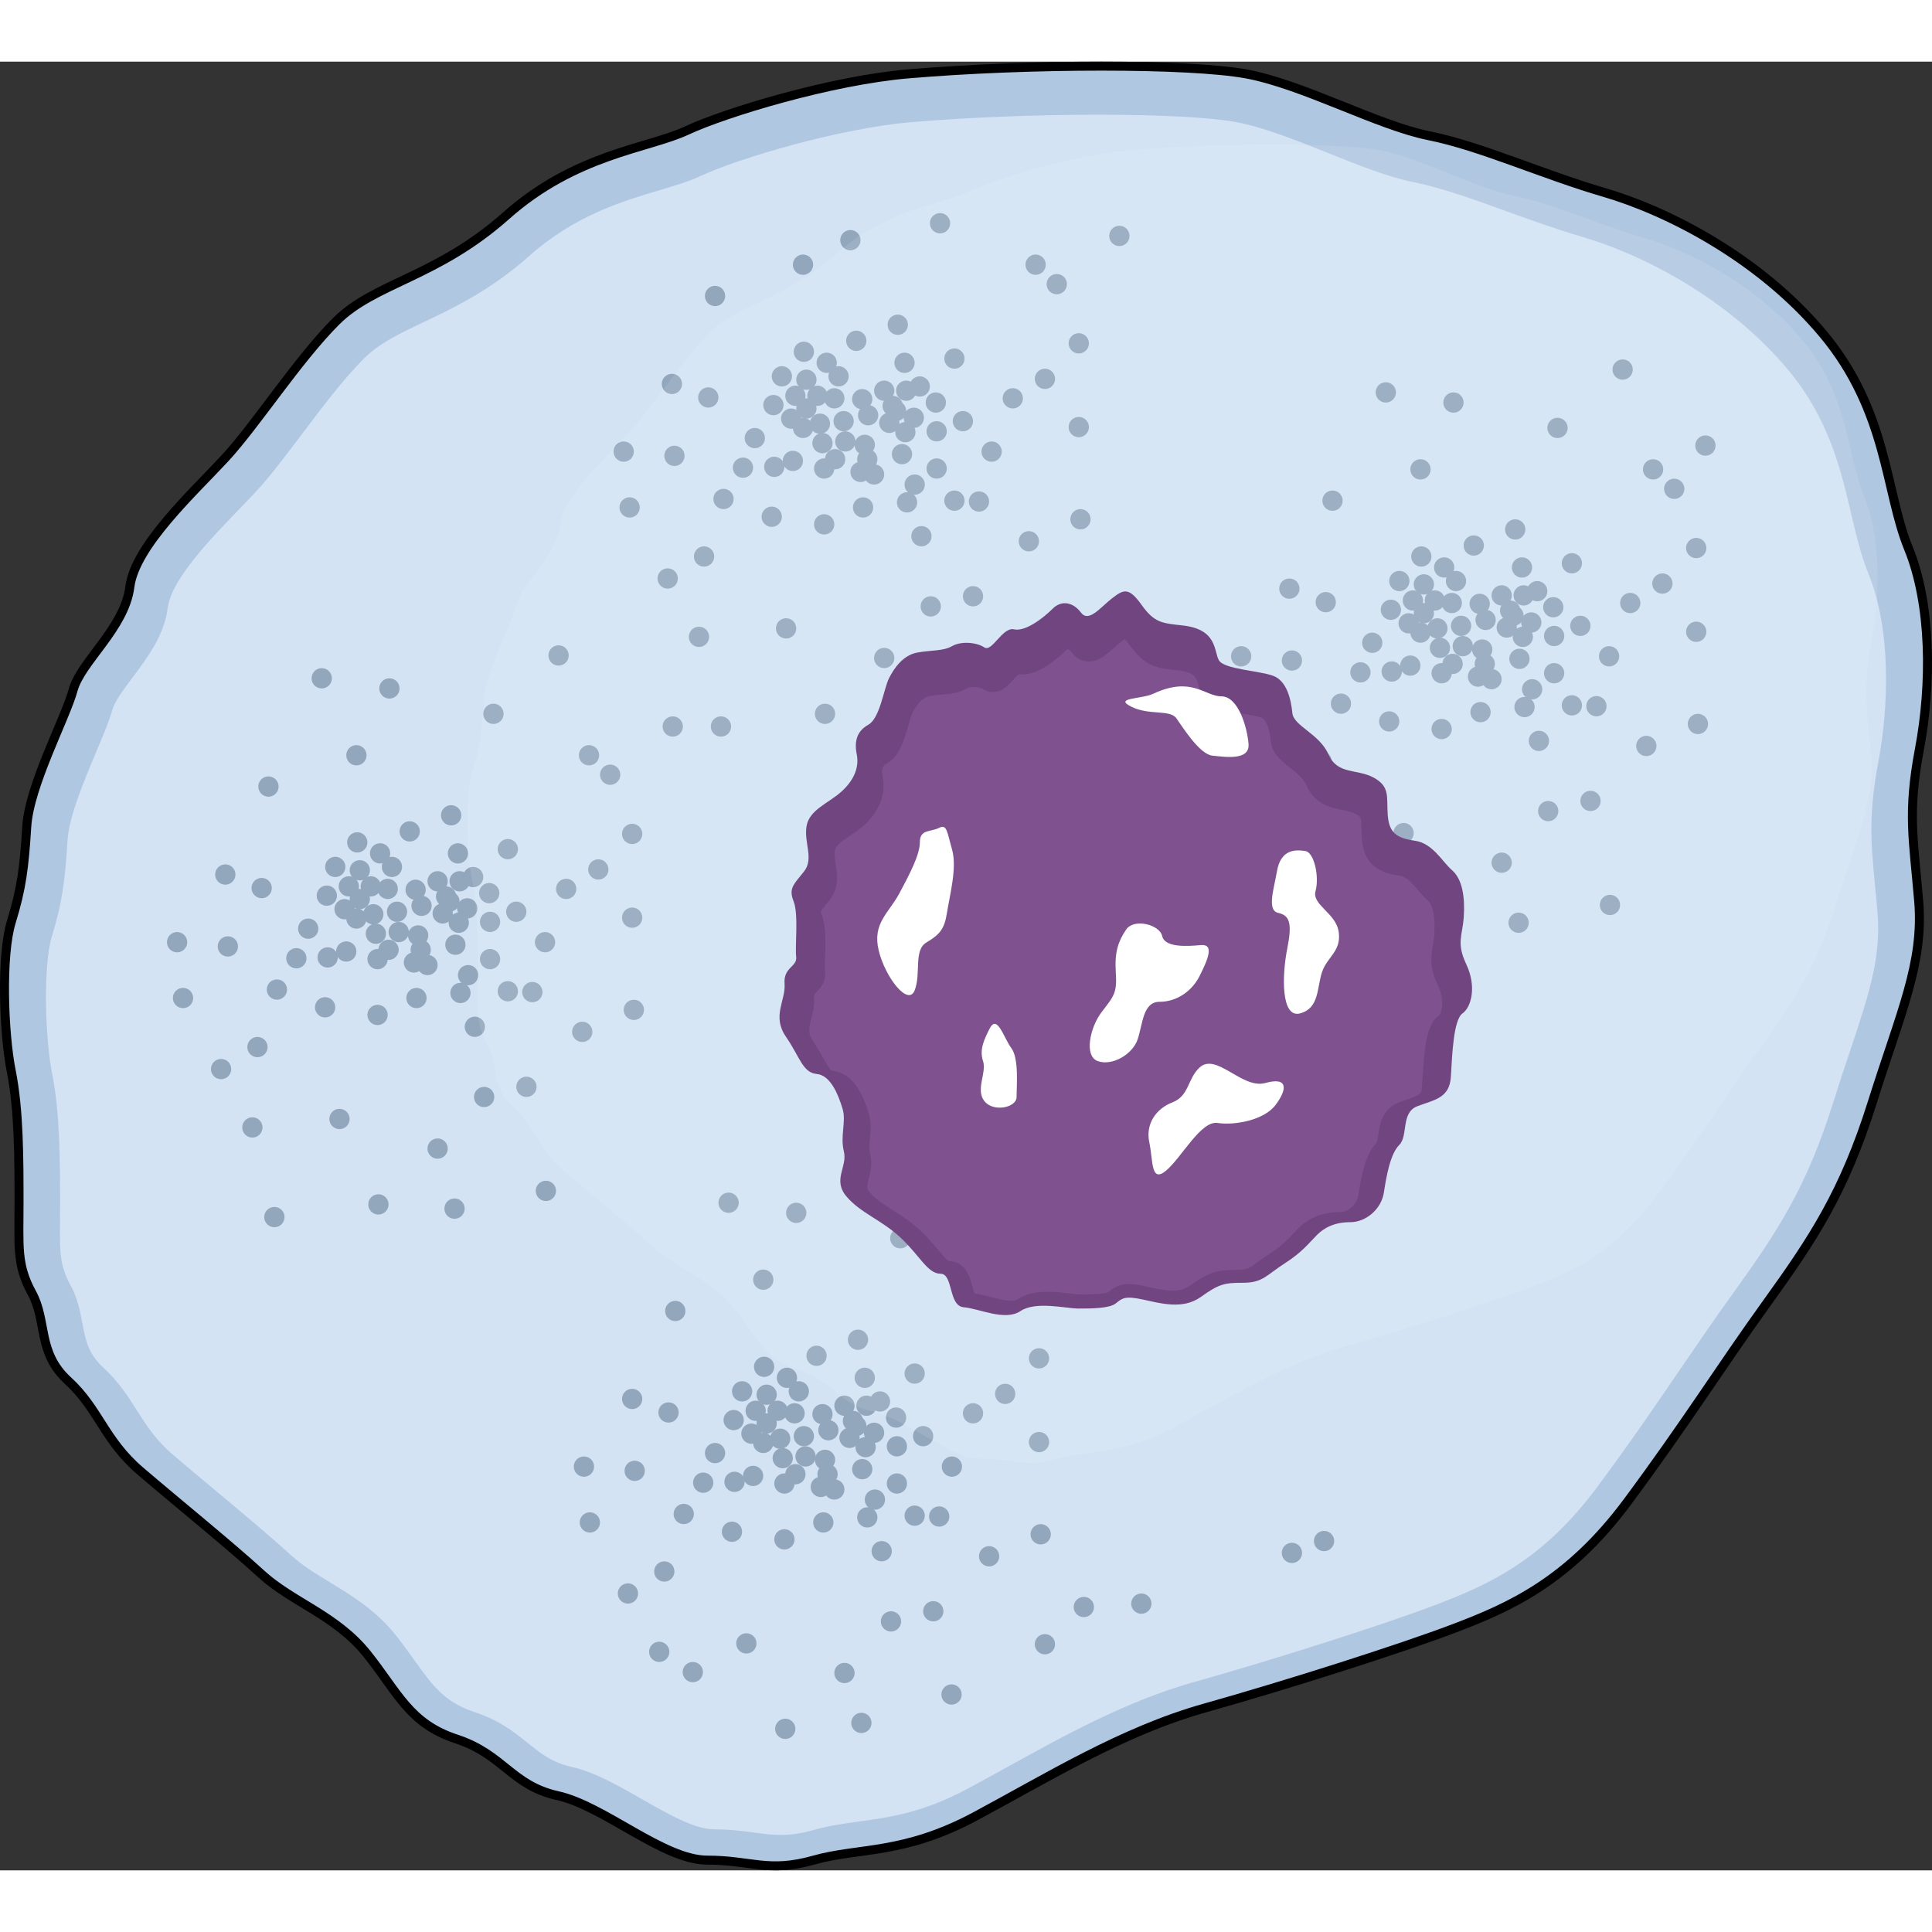 <?xml version="1.0" encoding="utf-8"?>
<!-- Created by: Science Figures, www.sciencefigures.org, Generator: Science Figures Editor -->
<!DOCTYPE svg PUBLIC "-//W3C//DTD SVG 1.1//EN" "http://www.w3.org/Graphics/SVG/1.1/DTD/svg11.dtd">
<svg version="1.1" id="Layer_1" xmlns="http://www.w3.org/2000/svg" xmlns:xlink="http://www.w3.org/1999/xlink" 
	 width="800px" height="800px" viewBox="0 0 536.749 502.5" enable-background="new 0 0 536.749 502.5" xml:space="preserve">
<rect x="0" y="0" width="536.749" height="502.5" fill="#333333" stroke="none"/>
<g>
	<path fill="#B0C7E1" d="M252.341,3.398C230.83,5.23,201.5,14.141,190.758,19.154s-30.793,6.445-50.126,23.632
		c-19.336,17.187-36.521,18.618-47.264,29.358C82.626,82.887,71.169,100.791,62.575,110.1s-25.063,24.348-26.496,35.806
		c-1.432,11.457-13.605,20.767-15.754,28.642c-2.148,7.88-12.174,26.497-12.889,37.956C6.72,223.96,6.003,229.688,3.14,238.998
		c-2.865,9.308-2.148,30.792,0,41.532c2.148,10.742,2.148,24.347,2.148,36.521c0,12.176-0.717,17.189,3.58,25.064
		c4.297,7.878,1.432,16.469,10.025,24.347c8.594,7.877,10.025,16.471,20.051,25.064s25.064,20.766,33.656,28.643
		c8.594,7.879,20.767,11.458,29.361,22.201c8.594,10.742,11.717,19.336,24.834,23.631c13.119,4.297,15.268,12.891,28.156,15.754
		c12.891,2.863,29.361,17.902,41.535,17.902s16.904,3.582,29.578,0c12.672-3.577,24.846-1.432,44.896-12.172
		c20.051-10.742,40.819-23.633,63.735-30.077c22.914-6.444,54.424-16.472,69.461-22.2c15.039-5.729,31.51-12.889,47.98-35.088
		c16.467-22.199,25.779-37.239,38.669-55.14c12.889-17.902,21.482-30.793,29.359-55.857c7.877-25.063,14.322-38.67,12.889-55.855
		c-1.432-17.187-3.18-24.348,0.201-42.25s3.381-40.102-3.064-55.854c-6.445-15.756-5.729-37.955-23.631-59.438
		c-17.902-21.483-43.684-34.373-60.869-39.385c-17.188-5.015-34.373-12.892-48.695-15.756c-14.323-2.863-35.09-14.322-50.844-17.188
		C330.398,0.534,286,0.534,252.341,3.398z"/>
	<path fill="none" stroke="#000000" stroke-width="2.5" stroke-miterlimit="10" d="M252.341,3.398
		C230.83,5.23,201.5,14.141,190.758,19.154s-30.793,6.445-50.126,23.632c-19.336,17.187-36.521,18.618-47.264,29.358
		C82.626,82.887,71.169,100.791,62.575,110.1s-25.063,24.348-26.496,35.806c-1.432,11.457-13.605,20.767-15.754,28.642
		c-2.148,7.88-12.174,26.497-12.889,37.956C6.72,223.96,6.003,229.688,3.14,238.998c-2.865,9.308-2.148,30.792,0,41.532
		c2.148,10.742,2.148,24.347,2.148,36.521c0,12.176-0.717,17.189,3.58,25.064c4.297,7.878,1.432,16.469,10.025,24.347
		c8.594,7.877,10.025,16.471,20.051,25.064s25.064,20.766,33.656,28.643c8.594,7.879,20.767,11.458,29.361,22.201
		c8.594,10.742,11.717,19.336,24.834,23.631c13.119,4.297,15.268,12.891,28.156,15.754c12.891,2.863,29.361,17.902,41.535,17.902
		s16.904,3.582,29.578,0c12.672-3.577,24.846-1.432,44.896-12.172c20.051-10.742,40.819-23.633,63.735-30.077
		c22.914-6.444,54.424-16.472,69.461-22.2c15.039-5.729,31.51-12.889,47.98-35.088c16.467-22.199,25.779-37.239,38.669-55.14
		c12.889-17.902,21.482-30.793,29.359-55.857c7.877-25.063,14.322-38.67,12.889-55.855c-1.432-17.187-3.18-24.348,0.201-42.25
		s3.381-40.102-3.064-55.854c-6.445-15.756-5.729-37.955-23.631-59.438c-17.902-21.483-43.684-34.373-60.869-39.385
		c-17.188-5.015-34.373-12.892-48.695-15.756c-14.323-2.863-35.09-14.322-50.844-17.188C330.398,0.534,286,0.534,252.341,3.398z"/>
	<path fill="#D3E3F4" d="M216.921,492.658c-2.451,0-4.695-0.301-7.295-0.65c-3.117-0.422-6.652-0.898-11.166-0.898
		c-5.447,0-12.922-4.275-20.148-8.414c-6.455-3.693-13.129-7.516-19.34-8.896c-5.598-1.243-8.748-3.78-12.396-6.716
		c-3.645-2.937-7.777-6.266-14.592-8.498c-8.506-2.785-11.854-7.465-16.924-14.555c-1.604-2.24-3.264-4.563-5.268-7.068
		c-5.396-6.744-12.148-10.848-18.107-14.473c-3.994-2.43-7.765-4.727-10.886-7.586c-5.434-4.982-13.363-11.605-21.031-18.012
		c-4.285-3.58-8.332-6.961-11.805-9.936c-4.697-4.029-7.244-8.027-9.938-12.262c-2.521-3.959-5.127-8.052-9.459-12.023
		c-4.104-3.763-4.842-7.698-5.697-12.262c-0.6-3.187-1.277-6.798-3.209-10.335c-3.1-5.686-3.07-9.271-2.996-17.941
		c0.012-1.369,0.025-2.839,0.025-4.436c0-11.947,0-25.487-2.17-36.336c-2.068-10.336-2.531-30.461-0.104-38.346
		c2.857-9.291,3.625-15.082,4.354-26.738c0.41-6.559,4.598-16.508,7.963-24.5c1.949-4.637,3.635-8.641,4.436-11.572
		c0.666-2.447,3.068-5.646,5.609-9.037c4.162-5.55,8.881-11.84,9.826-19.4c0.986-7.886,11.895-19.185,19.861-27.435
		c1.744-1.805,3.393-3.514,4.83-5.072c3.783-4.095,8.012-9.703,12.488-15.643c5.73-7.6,11.654-15.46,17.343-21.148
		c4.256-4.259,10.004-6.982,16.656-10.141c8.227-3.904,18.463-8.762,29.131-18.246c12.755-11.338,25.792-15.225,36.267-18.35
		c4.412-1.314,8.221-2.449,11.475-3.967c10.65-4.972,38.726-13.264,58.48-14.945c15.486-1.318,34.361-2.076,51.787-2.076
		c17.302,0,31.278,0.736,38.346,2.023c7.596,1.38,16.762,5.053,25.626,8.598c8.603,3.445,16.726,6.698,23.749,8.102
		c7.791,1.561,16.623,4.75,25.971,8.131c6.842,2.471,13.914,5.027,21.037,7.107c16.83,4.908,40.681,17.197,57.158,36.965
		c11.277,13.537,14.571,27.547,17.479,39.91c1.41,5.996,2.74,11.656,4.846,16.801c6.331,15.482,5.568,36.994,2.742,51.968
		c-2.832,14.996-2.09,22.717-0.967,34.402c0.229,2.383,0.475,4.953,0.713,7.807c1.031,12.367-2.471,22.844-7.771,38.697
		c-1.395,4.168-2.973,8.897-4.586,14.028c-7.441,23.675-15.527,35.866-27.959,53.134c-5.259,7.301-9.834,14.012-14.682,21.116
		c-6.687,9.801-13.599,19.939-22.89,32.459c-14.943,20.145-29.715,26.966-44.793,32.711c-14.232,5.423-44.379,15.055-67.199,21.473
		c-18.587,5.227-35.502,14.566-51.86,23.596c-3.611,1.993-7.346,4.055-10.967,5.994c-12.52,6.709-21.484,7.942-30.154,9.139
		c-4.318,0.594-8.398,1.156-12.672,2.363C222.732,492.217,219.818,492.658,216.921,492.658L216.921,492.658z"/>
	<g>
		<circle fill="#92A6BC" cx="85.625" cy="240.874" r="2.819"/>
		<circle fill="#92A6BC" cx="90.794" cy="231.71" r="2.819"/>
		<circle fill="#92A6BC" cx="95.729" cy="235.472" r="2.82"/>
		<path fill="#92A6BC" d="M99.723,229.126c0,1.558-1.262,2.82-2.818,2.82c-1.559,0-2.82-1.263-2.82-2.82
			c0-1.555,1.262-2.818,2.82-2.818C98.461,226.308,99.723,227.571,99.723,229.126z"/>
		<circle fill="#92A6BC" cx="93.144" cy="223.722" r="2.819"/>
		<circle fill="#92A6BC" cx="99.959" cy="224.661" r="2.82"/>
		<circle fill="#92A6BC" cx="99.253" cy="216.907" r="2.819"/>
		<circle fill="#92A6BC" cx="105.599" cy="219.961" r="2.819"/>
		<circle fill="#92A6BC" cx="113.824" cy="213.853" r="2.819"/>
		<circle fill="#92A6BC" cx="125.338" cy="209.386" r="2.82"/>
		<circle fill="#92A6BC" cx="108.889" cy="223.722" r="2.82"/>
		<circle fill="#92A6BC" cx="121.579" cy="227.717" r="2.82"/>
		<circle fill="#92A6BC" cx="107.713" cy="229.831" r="2.82"/>
		<path fill="#92A6BC" d="M105.834,229.126c0,1.558-1.264,2.82-2.82,2.82s-2.82-1.263-2.82-2.82c0-1.555,1.264-2.818,2.82-2.818
			S105.834,227.571,105.834,229.126z"/>
		<circle fill="#92A6BC" cx="99.959" cy="232.65" r="2.82"/>
		<circle fill="#92A6BC" cx="103.718" cy="236.882" r="2.819"/>
		<circle fill="#92A6BC" cx="99.019" cy="238.056" r="2.819"/>
		<circle fill="#92A6BC" cx="107.949" cy="246.751" r="2.819"/>
		<circle fill="#92A6BC" cx="116.173" cy="242.757" r="2.819"/>
		<circle fill="#92A6BC" cx="110.298" cy="236.175" r="2.819"/>
		<circle fill="#92A6BC" cx="117.113" cy="234.532" r="2.819"/>
		<circle fill="#92A6BC" cx="115.468" cy="230.067" r="2.819"/>
		<circle fill="#92A6BC" cx="123.928" cy="231.946" r="2.82"/>
		<circle fill="#92A6BC" cx="127.688" cy="227.717" r="2.82"/>
		<circle fill="#92A6BC" cx="131.448" cy="226.54" r="2.82"/>
		<circle fill="#92A6BC" cx="127.218" cy="219.961" r="2.819"/>
		<circle fill="#92A6BC" cx="141.083" cy="218.785" r="2.82"/>
		<path fill="#92A6BC" d="M166.461,192.701c0,1.558-1.262,2.819-2.82,2.819c-1.557,0-2.82-1.262-2.82-2.819
			c0-1.553,1.264-2.817,2.82-2.817C165.199,189.884,166.461,191.148,166.461,192.701z"/>
		<circle fill="#92A6BC" cx="169.516" cy="198.108" r="2.82"/>
		<circle fill="#92A6BC" cx="175.626" cy="214.556" r="2.819"/>
		<circle fill="#92A6BC" cx="166.227" cy="224.427" r="2.82"/>
		<circle fill="#92A6BC" cx="157.297" cy="229.831" r="2.82"/>
		<circle fill="#92A6BC" cx="151.422" cy="244.636" r="2.82"/>
		<circle fill="#92A6BC" cx="175.626" cy="237.821" r="2.819"/>
		<circle fill="#92A6BC" cx="176.096" cy="263.437" r="2.82"/>
		<path fill="#92A6BC" d="M164.58,269.544c0,1.558-1.262,2.821-2.818,2.821c-1.559,0-2.82-1.264-2.82-2.821
			c0-1.555,1.262-2.82,2.82-2.82C163.318,266.724,164.58,267.989,164.58,269.544z"/>
		<circle fill="#92A6BC" cx="147.897" cy="258.5" r="2.82"/>
		<circle fill="#92A6BC" cx="141.083" cy="258.265" r="2.82"/>
		<circle fill="#92A6BC" cx="131.917" cy="268.135" r="2.819"/>
		<circle fill="#92A6BC" cx="127.923" cy="258.737" r="2.819"/>
		<circle fill="#92A6BC" cx="130.038" cy="253.8" r="2.82"/>
		<circle fill="#92A6BC" cx="136.148" cy="249.337" r="2.819"/>
		<circle fill="#92A6BC" cx="136.148" cy="238.994" r="2.819"/>
		<circle fill="#92A6BC" cx="143.432" cy="236.175" r="2.82"/>
		<circle fill="#92A6BC" cx="135.913" cy="231.007" r="2.82"/>
		<circle fill="#92A6BC" cx="129.803" cy="235.237" r="2.82"/>
		<circle fill="#92A6BC" cx="124.868" cy="233.356" r="2.82"/>
		<path fill="#92A6BC" d="M125.809,236.646c0,1.556-1.264,2.82-2.82,2.82c-1.559,0-2.82-1.265-2.82-2.82
			c0-1.555,1.262-2.818,2.82-2.818C124.545,233.827,125.809,235.091,125.809,236.646z"/>
		<circle fill="#92A6BC" cx="127.454" cy="239.232" r="2.82"/>
		<circle fill="#92A6BC" cx="126.513" cy="245.341" r="2.819"/>
		<circle fill="#92A6BC" cx="116.878" cy="246.751" r="2.819"/>
		<path fill="#92A6BC" d="M121.579,250.979c0,1.559-1.264,2.82-2.82,2.82s-2.82-1.262-2.82-2.82c0-1.555,1.264-2.818,2.82-2.818
			S121.579,249.425,121.579,250.979z"/>
		<circle fill="#92A6BC" cx="115.704" cy="260.146" r="2.82"/>
		<circle fill="#92A6BC" cx="104.893" cy="264.845" r="2.82"/>
		<circle fill="#92A6BC" cx="114.999" cy="250.274" r="2.82"/>
		<circle fill="#92A6BC" cx="110.768" cy="241.815" r="2.82"/>
		<circle fill="#92A6BC" cx="104.424" cy="242.285" r="2.82"/>
		<circle fill="#92A6BC" cx="96.199" cy="247.222" r="2.819"/>
		<circle fill="#92A6BC" cx="91.03" cy="248.866" r="2.82"/>
		<circle fill="#92A6BC" cx="82.335" cy="249.102" r="2.82"/>
		<circle fill="#92A6BC" cx="76.93" cy="257.795" r="2.819"/>
		<circle fill="#92A6BC" cx="90.324" cy="262.729" r="2.819"/>
		<circle fill="#92A6BC" cx="104.893" cy="249.337" r="2.82"/>
		<circle fill="#92A6BC" cx="72.7" cy="229.597" r="2.82"/>
		<circle fill="#92A6BC" cx="62.596" cy="225.837" r="2.819"/>
		<circle fill="#92A6BC" cx="49.201" cy="244.636" r="2.819"/>
		<circle fill="#92A6BC" cx="63.301" cy="245.812" r="2.819"/>
		<circle fill="#92A6BC" cx="50.846" cy="260.146" r="2.819"/>
		<circle fill="#92A6BC" cx="71.525" cy="273.774" r="2.819"/>
		<circle fill="#92A6BC" cx="61.421" cy="279.886" r="2.82"/>
		<circle fill="#92A6BC" cx="70.115" cy="296.1" r="2.819"/>
		<circle fill="#92A6BC" cx="94.319" cy="293.749" r="2.82"/>
		<circle fill="#92A6BC" cx="76.226" cy="321.007" r="2.82"/>
		<circle fill="#92A6BC" cx="105.128" cy="317.483" r="2.819"/>
		<circle fill="#92A6BC" cx="121.579" cy="301.974" r="2.82"/>
		<circle fill="#92A6BC" cx="151.657" cy="313.724" r="2.819"/>
		<circle fill="#92A6BC" cx="126.278" cy="318.657" r="2.82"/>
		<circle fill="#92A6BC" cx="134.502" cy="287.64" r="2.82"/>
		<circle fill="#92A6BC" cx="146.252" cy="284.819" r="2.82"/>
		<circle fill="#92A6BC" cx="74.58" cy="201.397" r="2.819"/>
		<path fill="#92A6BC" d="M101.838,192.701c0,1.558-1.262,2.819-2.82,2.819c-1.557,0-2.818-1.262-2.818-2.819
			c0-1.553,1.262-2.817,2.818-2.817C100.577,189.884,101.838,191.148,101.838,192.701z"/>
		<circle fill="#92A6BC" cx="89.385" cy="171.319" r="2.819"/>
		<circle fill="#92A6BC" cx="108.184" cy="174.14" r="2.82"/>
		<circle fill="#92A6BC" cx="137.087" cy="181.188" r="2.819"/>
		<path fill="#92A6BC" d="M158.002,164.972c0,1.559-1.264,2.821-2.82,2.821s-2.82-1.263-2.82-2.821c0-1.555,1.264-2.818,2.82-2.818
			S158.002,163.417,158.002,164.972z"/>
		<circle fill="#92A6BC" cx="186.905" cy="184.713" r="2.819"/>
		<circle fill="#92A6BC" cx="198.655" cy="386.57" r="2.819"/>
		<circle fill="#92A6BC" cx="203.825" cy="377.406" r="2.819"/>
		<circle fill="#92A6BC" cx="208.76" cy="381.166" r="2.82"/>
		<circle fill="#92A6BC" cx="209.934" cy="374.82" r="2.819"/>
		<circle fill="#92A6BC" cx="206.175" cy="369.416" r="2.819"/>
		<circle fill="#92A6BC" cx="212.99" cy="370.357" r="2.82"/>
		<circle fill="#92A6BC" cx="212.284" cy="362.602" r="2.819"/>
		<circle fill="#92A6BC" cx="218.629" cy="365.657" r="2.819"/>
		<circle fill="#92A6BC" cx="226.853" cy="359.547" r="2.82"/>
		<circle fill="#92A6BC" cx="238.368" cy="355.083" r="2.819"/>
		<circle fill="#92A6BC" cx="221.918" cy="369.416" r="2.819"/>
		<circle fill="#92A6BC" cx="234.608" cy="373.41" r="2.819"/>
		<path fill="#92A6BC" d="M223.564,375.523c0,1.559-1.264,2.822-2.82,2.822s-2.82-1.264-2.82-2.822c0-1.555,1.264-2.818,2.82-2.818
			S223.564,373.969,223.564,375.523z"/>
		<circle fill="#92A6BC" cx="216.043" cy="374.82" r="2.819"/>
		<circle fill="#92A6BC" cx="212.99" cy="378.346" r="2.82"/>
		<circle fill="#92A6BC" cx="216.749" cy="382.574" r="2.819"/>
		<circle fill="#92A6BC" cx="212.049" cy="383.75" r="2.819"/>
		<circle fill="#92A6BC" cx="220.979" cy="392.445" r="2.819"/>
		<circle fill="#92A6BC" cx="229.204" cy="388.449" r="2.819"/>
		<circle fill="#92A6BC" cx="223.329" cy="381.871" r="2.819"/>
		<circle fill="#92A6BC" cx="230.143" cy="380.225" r="2.819"/>
		<circle fill="#92A6BC" cx="228.499" cy="375.76" r="2.819"/>
		<circle fill="#92A6BC" cx="236.958" cy="377.641" r="2.819"/>
		<circle fill="#92A6BC" cx="240.718" cy="373.41" r="2.82"/>
		<path fill="#92A6BC" d="M247.298,372.234c0,1.557-1.264,2.82-2.82,2.82c-1.559,0-2.82-1.264-2.82-2.82
			c0-1.555,1.262-2.818,2.82-2.818C246.035,369.416,247.298,370.68,247.298,372.234z"/>
		<circle fill="#92A6BC" cx="240.248" cy="365.657" r="2.82"/>
		<circle fill="#92A6BC" cx="254.113" cy="364.481" r="2.82"/>
		<circle fill="#92A6BC" cx="276.672" cy="338.397" r="2.819"/>
		<circle fill="#92A6BC" cx="282.546" cy="343.804" r="2.82"/>
		<circle fill="#92A6BC" cx="288.657" cy="360.251" r="2.819"/>
		<circle fill="#92A6BC" cx="279.257" cy="370.121" r="2.82"/>
		<path fill="#92A6BC" d="M273.146,375.523c0,1.559-1.262,2.822-2.818,2.822c-1.559,0-2.82-1.264-2.82-2.822
			c0-1.555,1.262-2.818,2.82-2.818C271.884,372.705,273.146,373.969,273.146,375.523z"/>
		<path fill="#92A6BC" d="M267.273,390.328c0,1.559-1.264,2.822-2.82,2.822s-2.82-1.264-2.82-2.822c0-1.555,1.264-2.818,2.82-2.818
			S267.273,388.773,267.273,390.328z"/>
		<circle fill="#92A6BC" cx="288.657" cy="383.516" r="2.819"/>
		<path fill="#92A6BC" d="M291.947,409.128c0,1.56-1.264,2.822-2.82,2.822s-2.82-1.263-2.82-2.822c0-1.556,1.264-2.817,2.82-2.817
			S291.947,407.572,291.947,409.128z"/>
		<path fill="#92A6BC" d="M277.613,415.24c0,1.554-1.264,2.818-2.82,2.818c-1.559,0-2.82-1.265-2.82-2.818
			c0-1.558,1.262-2.82,2.82-2.82C276.349,412.42,277.613,413.683,277.613,415.24z"/>
		<circle fill="#92A6BC" cx="260.927" cy="404.193" r="2.82"/>
		<circle fill="#92A6BC" cx="254.113" cy="403.959" r="2.82"/>
		<circle fill="#92A6BC" cx="244.949" cy="413.83" r="2.82"/>
		<circle fill="#92A6BC" cx="240.954" cy="404.43" r="2.819"/>
		<circle fill="#92A6BC" cx="243.068" cy="399.496" r="2.82"/>
		<circle fill="#92A6BC" cx="249.178" cy="395.029" r="2.819"/>
		<circle fill="#92A6BC" cx="249.178" cy="384.691" r="2.819"/>
		<circle fill="#92A6BC" cx="256.462" cy="381.871" r="2.82"/>
		<circle fill="#92A6BC" cx="248.943" cy="376.701" r="2.82"/>
		<circle fill="#92A6BC" cx="242.833" cy="380.932" r="2.82"/>
		<circle fill="#92A6BC" cx="237.898" cy="379.051" r="2.82"/>
		<path fill="#92A6BC" d="M238.839,382.342c0,1.553-1.264,2.818-2.82,2.818c-1.559,0-2.82-1.266-2.82-2.818
			c0-1.559,1.262-2.82,2.82-2.82C237.576,379.521,238.839,380.783,238.839,382.342z"/>
		<circle fill="#92A6BC" cx="240.483" cy="384.924" r="2.819"/>
		<circle fill="#92A6BC" cx="239.543" cy="391.035" r="2.819"/>
		<circle fill="#92A6BC" cx="229.909" cy="392.445" r="2.819"/>
		<circle fill="#92A6BC" cx="231.789" cy="396.676" r="2.82"/>
		<circle fill="#92A6BC" cx="228.734" cy="405.84" r="2.82"/>
		<circle fill="#92A6BC" cx="290.301" cy="439.678" r="2.819"/>
		<circle fill="#92A6BC" cx="301.111" cy="429.338" r="2.821"/>
		<circle fill="#92A6BC" cx="317.091" cy="428.398" r="2.82"/>
		<circle fill="#92A6BC" cx="358.92" cy="414.301" r="2.82"/>
		<circle fill="#92A6BC" cx="367.85" cy="411.01" r="2.82"/>
		<circle fill="#92A6BC" cx="217.923" cy="410.539" r="2.82"/>
		<circle fill="#92A6BC" cx="228.029" cy="395.971" r="2.82"/>
		<circle fill="#92A6BC" cx="223.798" cy="387.51" r="2.82"/>
		<path fill="#92A6BC" d="M220.275,387.979c0,1.559-1.264,2.82-2.82,2.82c-1.559,0-2.82-1.262-2.82-2.82
			c0-1.555,1.262-2.818,2.82-2.818C219.011,385.16,220.275,386.424,220.275,387.979z"/>
		<circle fill="#92A6BC" cx="209.229" cy="392.914" r="2.819"/>
		<circle fill="#92A6BC" cx="204.061" cy="394.559" r="2.82"/>
		<circle fill="#92A6BC" cx="195.365" cy="394.795" r="2.82"/>
		<circle fill="#92A6BC" cx="189.961" cy="403.49" r="2.82"/>
		<circle fill="#92A6BC" cx="203.354" cy="408.424" r="2.819"/>
		<circle fill="#92A6BC" cx="217.923" cy="395.029" r="2.82"/>
		<circle fill="#92A6BC" cx="185.73" cy="375.291" r="2.82"/>
		<circle fill="#92A6BC" cx="175.626" cy="371.531" r="2.819"/>
		<path fill="#92A6BC" d="M165.051,390.328c0,1.559-1.262,2.822-2.818,2.822c-1.559,0-2.82-1.264-2.82-2.822
			c0-1.555,1.262-2.818,2.82-2.818C163.789,387.51,165.051,388.773,165.051,390.328z"/>
		<circle fill="#92A6BC" cx="176.33" cy="391.506" r="2.82"/>
		<circle fill="#92A6BC" cx="163.876" cy="405.84" r="2.819"/>
		<circle fill="#92A6BC" cx="184.556" cy="419.469" r="2.819"/>
		<circle fill="#92A6BC" cx="174.451" cy="425.578" r="2.82"/>
		<circle fill="#92A6BC" cx="183.146" cy="441.793" r="2.819"/>
		<path fill="#92A6BC" d="M210.169,439.441c0,1.559-1.264,2.822-2.82,2.822c-1.557,0-2.82-1.264-2.82-2.822
			c0-1.555,1.264-2.818,2.82-2.818C208.906,436.623,210.169,437.887,210.169,439.441z"/>
		<circle fill="#92A6BC" cx="192.478" cy="447.416" r="2.819"/>
		<circle fill="#92A6BC" cx="218.159" cy="463.178" r="2.819"/>
		<circle fill="#92A6BC" cx="234.608" cy="447.667" r="2.819"/>
		<circle fill="#92A6BC" cx="264.354" cy="453.643" r="2.819"/>
		<path fill="#92A6BC" d="M242.128,461.531c0,1.557-1.264,2.82-2.82,2.82s-2.82-1.264-2.82-2.82c0-1.555,1.264-2.817,2.82-2.817
			S242.128,459.977,242.128,461.531z"/>
		<path fill="#92A6BC" d="M250.353,433.332c0,1.559-1.264,2.82-2.82,2.82s-2.82-1.262-2.82-2.82c0-1.555,1.264-2.817,2.82-2.817
			S250.353,431.777,250.353,433.332z"/>
		<circle fill="#92A6BC" cx="259.283" cy="430.515" r="2.82"/>
		<circle fill="#92A6BC" cx="187.61" cy="347.093" r="2.819"/>
		<circle fill="#92A6BC" cx="212.049" cy="338.397" r="2.819"/>
		<circle fill="#92A6BC" cx="202.415" cy="317.015" r="2.819"/>
		<circle fill="#92A6BC" cx="221.213" cy="319.833" r="2.819"/>
		<circle fill="#92A6BC" cx="250.118" cy="326.882" r="2.819"/>
		<path fill="#92A6BC" d="M271.033,310.667c0,1.557-1.264,2.822-2.82,2.822s-2.82-1.266-2.82-2.822c0-1.555,1.264-2.817,2.82-2.817
			S271.033,309.112,271.033,310.667z"/>
		<circle fill="#92A6BC" cx="299.937" cy="330.409" r="2.82"/>
		<circle fill="#92A6BC" cx="381.243" cy="161.45" r="2.82"/>
		<circle fill="#92A6BC" cx="386.414" cy="152.284" r="2.82"/>
		<circle fill="#92A6BC" cx="391.349" cy="156.044" r="2.819"/>
		<circle fill="#92A6BC" cx="392.523" cy="149.7" r="2.82"/>
		<circle fill="#92A6BC" cx="388.764" cy="144.294" r="2.82"/>
		<circle fill="#92A6BC" cx="395.578" cy="145.234" r="2.821"/>
		<circle fill="#92A6BC" cx="394.873" cy="137.48" r="2.82"/>
		<path fill="#92A6BC" d="M404.037,140.533c0,1.558-1.262,2.821-2.818,2.821c-1.559,0-2.82-1.264-2.82-2.821
			c0-1.555,1.262-2.82,2.82-2.82C402.775,137.713,404.037,138.979,404.037,140.533z"/>
		<circle fill="#92A6BC" cx="409.443" cy="134.426" r="2.82"/>
		<circle fill="#92A6BC" cx="420.957" cy="129.961" r="2.82"/>
		<circle fill="#92A6BC" cx="404.508" cy="144.294" r="2.82"/>
		<path fill="#92A6BC" d="M420.018,148.288c0,1.557-1.262,2.82-2.82,2.82c-1.557,0-2.82-1.264-2.82-2.82
			c0-1.555,1.264-2.818,2.82-2.818C418.756,145.47,420.018,146.733,420.018,148.288z"/>
		<circle fill="#92A6BC" cx="403.333" cy="150.405" r="2.819"/>
		<circle fill="#92A6BC" cx="398.633" cy="149.7" r="2.82"/>
		<circle fill="#92A6BC" cx="395.578" cy="153.226" r="2.821"/>
		<circle fill="#92A6BC" cx="399.339" cy="157.454" r="2.819"/>
		<circle fill="#92A6BC" cx="394.639" cy="158.628" r="2.82"/>
		<circle fill="#92A6BC" cx="403.568" cy="167.323" r="2.82"/>
		<circle fill="#92A6BC" cx="411.793" cy="163.329" r="2.82"/>
		<circle fill="#92A6BC" cx="405.918" cy="156.75" r="2.82"/>
		<circle fill="#92A6BC" cx="412.733" cy="155.104" r="2.819"/>
		<circle fill="#92A6BC" cx="411.088" cy="150.638" r="2.82"/>
		<circle fill="#92A6BC" cx="419.548" cy="152.519" r="2.819"/>
		<path fill="#92A6BC" d="M426.127,148.288c0,1.557-1.262,2.82-2.82,2.82c-1.557,0-2.818-1.264-2.818-2.82
			c0-1.555,1.262-2.818,2.818-2.818C424.865,145.47,426.127,146.733,426.127,148.288z"/>
		<circle fill="#92A6BC" cx="427.067" cy="147.114" r="2.819"/>
		<path fill="#92A6BC" d="M425.658,140.533c0,1.558-1.264,2.821-2.82,2.821c-1.559,0-2.82-1.264-2.82-2.821
			c0-1.555,1.262-2.82,2.82-2.82C424.395,137.713,425.658,138.979,425.658,140.533z"/>
		<circle fill="#92A6BC" cx="436.701" cy="139.36" r="2.819"/>
		<circle fill="#92A6BC" cx="459.261" cy="113.275" r="2.82"/>
		<circle fill="#92A6BC" cx="465.136" cy="118.68" r="2.82"/>
		<path fill="#92A6BC" d="M474.066,135.129c0,1.559-1.264,2.822-2.82,2.822c-1.558,0-2.82-1.264-2.82-2.822
			c0-1.555,1.263-2.818,2.82-2.818C472.802,132.311,474.066,133.574,474.066,135.129z"/>
		<circle fill="#92A6BC" cx="461.845" cy="145.001" r="2.82"/>
		<circle fill="#92A6BC" cx="452.917" cy="150.405" r="2.819"/>
		<circle fill="#92A6BC" cx="447.041" cy="165.209" r="2.82"/>
		<circle fill="#92A6BC" cx="471.246" cy="158.394" r="2.82"/>
		<circle fill="#92A6BC" cx="471.715" cy="184.007" r="2.82"/>
		<circle fill="#92A6BC" cx="457.382" cy="190.118" r="2.819"/>
		<circle fill="#92A6BC" cx="443.517" cy="179.073" r="2.819"/>
		<circle fill="#92A6BC" cx="436.701" cy="178.837" r="2.819"/>
		<circle fill="#92A6BC" cx="427.537" cy="188.708" r="2.821"/>
		<circle fill="#92A6BC" cx="423.543" cy="179.308" r="2.82"/>
		<circle fill="#92A6BC" cx="425.657" cy="174.374" r="2.819"/>
		<circle fill="#92A6BC" cx="431.768" cy="169.909" r="2.82"/>
		<circle fill="#92A6BC" cx="431.768" cy="159.569" r="2.82"/>
		<circle fill="#92A6BC" cx="439.052" cy="156.75" r="2.819"/>
		<circle fill="#92A6BC" cx="431.532" cy="151.579" r="2.819"/>
		<circle fill="#92A6BC" cx="425.422" cy="155.808" r="2.82"/>
		<circle fill="#92A6BC" cx="420.487" cy="153.929" r="2.819"/>
		<circle fill="#92A6BC" cx="418.607" cy="157.218" r="2.82"/>
		<circle fill="#92A6BC" cx="423.072" cy="159.804" r="2.82"/>
		<circle fill="#92A6BC" cx="422.133" cy="165.913" r="2.82"/>
		<circle fill="#92A6BC" cx="412.498" cy="167.323" r="2.82"/>
		<circle fill="#92A6BC" cx="414.378" cy="171.554" r="2.819"/>
		<circle fill="#92A6BC" cx="411.322" cy="180.718" r="2.82"/>
		<circle fill="#92A6BC" cx="400.514" cy="185.417" r="2.82"/>
		<circle fill="#92A6BC" cx="410.618" cy="170.849" r="2.82"/>
		<circle fill="#92A6BC" cx="406.389" cy="162.39" r="2.82"/>
		<circle fill="#92A6BC" cx="400.043" cy="162.858" r="2.82"/>
		<circle fill="#92A6BC" cx="391.818" cy="167.793" r="2.82"/>
		<circle fill="#92A6BC" cx="386.648" cy="169.44" r="2.82"/>
		<circle fill="#92A6BC" cx="377.953" cy="169.672" r="2.821"/>
		<circle fill="#92A6BC" cx="372.549" cy="178.368" r="2.82"/>
		<circle fill="#92A6BC" cx="385.944" cy="183.304" r="2.819"/>
		<circle fill="#92A6BC" cx="400.514" cy="169.909" r="2.82"/>
		<circle fill="#92A6BC" cx="368.319" cy="150.168" r="2.819"/>
		<circle fill="#92A6BC" cx="358.215" cy="146.409" r="2.82"/>
		<circle fill="#92A6BC" cx="344.82" cy="165.209" r="2.82"/>
		<circle fill="#92A6BC" cx="358.92" cy="166.384" r="2.82"/>
		<circle fill="#92A6BC" cx="346.465" cy="180.718" r="2.82"/>
		<circle fill="#92A6BC" cx="367.145" cy="194.347" r="2.82"/>
		<circle fill="#92A6BC" cx="357.039" cy="200.458" r="2.82"/>
		<circle fill="#92A6BC" cx="365.734" cy="216.672" r="2.82"/>
		<circle fill="#92A6BC" cx="389.938" cy="214.321" r="2.819"/>
		<circle fill="#92A6BC" cx="371.844" cy="241.582" r="2.82"/>
		<circle fill="#92A6BC" cx="400.748" cy="238.056" r="2.82"/>
		<circle fill="#92A6BC" cx="417.197" cy="222.546" r="2.82"/>
		<circle fill="#92A6BC" cx="447.277" cy="234.297" r="2.82"/>
		<path fill="#92A6BC" d="M424.716,239.232c0,1.556-1.261,2.819-2.82,2.819c-1.556,0-2.817-1.264-2.817-2.819
			c0-1.558,1.262-2.822,2.817-2.822C423.455,236.41,424.716,237.675,424.716,239.232z"/>
		<circle fill="#92A6BC" cx="430.122" cy="208.211" r="2.819"/>
		<circle fill="#92A6BC" cx="441.872" cy="205.392" r="2.819"/>
		<circle fill="#92A6BC" cx="370.199" cy="121.971" r="2.82"/>
		<circle fill="#92A6BC" cx="394.639" cy="113.275" r="2.82"/>
		<circle fill="#92A6BC" cx="385.004" cy="91.891" r="2.82"/>
		<circle fill="#92A6BC" cx="403.803" cy="94.711" r="2.82"/>
		<circle fill="#92A6BC" cx="432.707" cy="101.762" r="2.82"/>
		<circle fill="#92A6BC" cx="450.802" cy="85.546" r="2.819"/>
		<circle fill="#92A6BC" cx="473.799" cy="106.662" r="2.82"/>
		<circle fill="#92A6BC" cx="209.7" cy="104.583" r="2.819"/>
		<circle fill="#92A6BC" cx="214.869" cy="95.418" r="2.82"/>
		<circle fill="#92A6BC" cx="219.804" cy="99.178" r="2.82"/>
		<circle fill="#92A6BC" cx="220.979" cy="92.832" r="2.819"/>
		<circle fill="#92A6BC" cx="217.219" cy="87.427" r="2.819"/>
		<circle fill="#92A6BC" cx="224.034" cy="88.367" r="2.819"/>
		<circle fill="#92A6BC" cx="223.329" cy="80.613" r="2.819"/>
		<circle fill="#92A6BC" cx="229.673" cy="83.667" r="2.82"/>
		<circle fill="#92A6BC" cx="237.898" cy="77.557" r="2.82"/>
		<circle fill="#92A6BC" cx="249.414" cy="73.094" r="2.82"/>
		<circle fill="#92A6BC" cx="232.963" cy="87.427" r="2.819"/>
		<circle fill="#92A6BC" cx="245.653" cy="91.422" r="2.819"/>
		<circle fill="#92A6BC" cx="231.789" cy="93.537" r="2.82"/>
		<circle fill="#92A6BC" cx="227.088" cy="92.832" r="2.819"/>
		<circle fill="#92A6BC" cx="224.034" cy="96.357" r="2.819"/>
		<circle fill="#92A6BC" cx="227.793" cy="100.586" r="2.819"/>
		<circle fill="#92A6BC" cx="223.094" cy="101.762" r="2.819"/>
		<path fill="#92A6BC" d="M234.843,110.455c0,1.559-1.262,2.82-2.82,2.82c-1.557,0-2.818-1.262-2.818-2.82
			c0-1.555,1.262-2.818,2.818-2.818C233.582,107.637,234.843,108.9,234.843,110.455z"/>
		<circle fill="#92A6BC" cx="240.248" cy="106.462" r="2.82"/>
		<circle fill="#92A6BC" cx="234.374" cy="99.884" r="2.819"/>
		<circle fill="#92A6BC" cx="241.188" cy="98.238" r="2.819"/>
		<circle fill="#92A6BC" cx="239.543" cy="93.771" r="2.819"/>
		<circle fill="#92A6BC" cx="248.002" cy="95.651" r="2.819"/>
		<circle fill="#92A6BC" cx="251.763" cy="91.422" r="2.82"/>
		<circle fill="#92A6BC" cx="255.523" cy="90.248" r="2.82"/>
		<circle fill="#92A6BC" cx="251.292" cy="83.667" r="2.82"/>
		<circle fill="#92A6BC" cx="265.158" cy="82.494" r="2.82"/>
		<circle fill="#92A6BC" cx="287.716" cy="56.408" r="2.82"/>
		<circle fill="#92A6BC" cx="293.591" cy="61.813" r="2.82"/>
		<circle fill="#92A6BC" cx="299.702" cy="78.262" r="2.819"/>
		<path fill="#92A6BC" d="M293.121,88.131c0,1.559-1.262,2.82-2.818,2.82c-1.559,0-2.82-1.262-2.82-2.82
			c0-1.555,1.262-2.82,2.82-2.82C291.859,85.311,293.121,86.576,293.121,88.131z"/>
		<circle fill="#92A6BC" cx="281.372" cy="93.537" r="2.819"/>
		<circle fill="#92A6BC" cx="275.497" cy="108.342" r="2.819"/>
		<path fill="#92A6BC" d="M302.521,101.525c0,1.558-1.262,2.82-2.82,2.82c-1.557,0-2.818-1.263-2.818-2.82
			c0-1.555,1.262-2.816,2.818-2.816C301.259,98.709,302.521,99.971,302.521,101.525z"/>
		<circle fill="#92A6BC" cx="300.172" cy="127.141" r="2.821"/>
		<circle fill="#92A6BC" cx="285.836" cy="133.25" r="2.819"/>
		<circle fill="#92A6BC" cx="271.972" cy="122.207" r="2.82"/>
		<circle fill="#92A6BC" cx="265.158" cy="121.971" r="2.82"/>
		<circle fill="#92A6BC" cx="255.993" cy="131.84" r="2.819"/>
		<circle fill="#92A6BC" cx="251.998" cy="122.441" r="2.82"/>
		<path fill="#92A6BC" d="M256.933,117.505c0,1.558-1.264,2.821-2.82,2.821s-2.82-1.264-2.82-2.821c0-1.555,1.264-2.817,2.82-2.817
			S256.933,115.95,256.933,117.505z"/>
		<circle fill="#92A6BC" cx="260.222" cy="113.041" r="2.82"/>
		<circle fill="#92A6BC" cx="260.222" cy="102.701" r="2.82"/>
		<circle fill="#92A6BC" cx="267.507" cy="99.884" r="2.82"/>
		<circle fill="#92A6BC" cx="259.988" cy="94.711" r="2.82"/>
		<circle fill="#92A6BC" cx="253.877" cy="98.941" r="2.819"/>
		<circle fill="#92A6BC" cx="248.943" cy="97.061" r="2.82"/>
		<circle fill="#92A6BC" cx="247.063" cy="100.352" r="2.819"/>
		<circle fill="#92A6BC" cx="251.528" cy="102.936" r="2.819"/>
		<circle fill="#92A6BC" cx="250.588" cy="109.046" r="2.819"/>
		<path fill="#92A6BC" d="M243.773,110.455c0,1.559-1.262,2.82-2.82,2.82c-1.557,0-2.818-1.262-2.818-2.82
			c0-1.555,1.262-2.818,2.818-2.818C242.511,107.637,243.773,108.9,243.773,110.455z"/>
		<path fill="#92A6BC" d="M245.654,114.688c0,1.556-1.264,2.817-2.82,2.817s-2.82-1.262-2.82-2.817c0-1.56,1.264-2.821,2.82-2.821
			S245.654,113.128,245.654,114.688z"/>
		<circle fill="#92A6BC" cx="239.779" cy="123.85" r="2.82"/>
		<circle fill="#92A6BC" cx="228.968" cy="128.551" r="2.82"/>
		<circle fill="#92A6BC" cx="239.073" cy="113.982" r="2.819"/>
		<circle fill="#92A6BC" cx="234.843" cy="105.521" r="2.82"/>
		<circle fill="#92A6BC" cx="228.499" cy="105.992" r="2.819"/>
		<circle fill="#92A6BC" cx="220.274" cy="110.926" r="2.819"/>
		<circle fill="#92A6BC" cx="215.104" cy="112.572" r="2.819"/>
		<circle fill="#92A6BC" cx="206.41" cy="112.807" r="2.82"/>
		<circle fill="#92A6BC" cx="201.005" cy="121.5" r="2.819"/>
		<circle fill="#92A6BC" cx="214.399" cy="126.438" r="2.819"/>
		<circle fill="#92A6BC" cx="228.968" cy="113.041" r="2.82"/>
		<circle fill="#92A6BC" cx="196.775" cy="93.301" r="2.82"/>
		<circle fill="#92A6BC" cx="186.671" cy="89.541" r="2.819"/>
		<circle fill="#92A6BC" cx="173.276" cy="108.342" r="2.819"/>
		<circle fill="#92A6BC" cx="187.376" cy="109.516" r="2.819"/>
		<circle fill="#92A6BC" cx="174.921" cy="123.85" r="2.819"/>
		<circle fill="#92A6BC" cx="195.601" cy="137.48" r="2.819"/>
		<circle fill="#92A6BC" cx="185.496" cy="143.591" r="2.82"/>
		<circle fill="#92A6BC" cx="194.19" cy="159.804" r="2.819"/>
		<circle fill="#92A6BC" cx="218.394" cy="157.454" r="2.82"/>
		<circle fill="#92A6BC" cx="200.3" cy="184.713" r="2.819"/>
		<circle fill="#92A6BC" cx="229.204" cy="181.188" r="2.819"/>
		<circle fill="#92A6BC" cx="245.653" cy="165.679" r="2.819"/>
		<path fill="#92A6BC" d="M278.552,177.427c0,1.559-1.264,2.82-2.82,2.82s-2.82-1.262-2.82-2.82c0-1.555,1.264-2.818,2.82-2.818
			S278.552,175.872,278.552,177.427z"/>
		<circle fill="#92A6BC" cx="250.353" cy="182.363" r="2.82"/>
		<path fill="#92A6BC" d="M261.398,151.343c0,1.559-1.264,2.823-2.82,2.823s-2.82-1.265-2.82-2.823c0-1.555,1.264-2.818,2.82-2.818
			S261.398,149.788,261.398,151.343z"/>
		<circle fill="#92A6BC" cx="270.327" cy="148.524" r="2.819"/>
		<circle fill="#92A6BC" cx="198.655" cy="65.104" r="2.819"/>
		<circle fill="#92A6BC" cx="223.094" cy="56.408" r="2.819"/>
		<circle fill="#92A6BC" cx="236.253" cy="49.594" r="2.82"/>
		<circle fill="#92A6BC" cx="261.163" cy="44.895" r="2.819"/>
		<circle fill="#92A6BC" cx="310.982" cy="48.418" r="2.819"/>
	</g>
	<path opacity="0.1" fill="#FFFFFF" d="M286.275,389.311c-1.879,0-3.6-0.229-5.59-0.5c-2.391-0.322-5.1-0.688-8.561-0.688
		c-4.174,0-9.902-3.277-15.441-6.449c-4.947-2.83-10.063-5.76-14.822-6.818c-4.291-0.951-6.705-2.896-9.5-5.146
		c-2.795-2.249-5.963-4.8-11.186-6.511c-6.52-2.137-9.084-5.723-12.97-11.156c-1.229-1.717-2.502-3.498-4.037-5.418
		c-4.137-5.168-9.311-8.314-13.877-11.094c-3.063-1.861-5.953-3.621-8.346-5.813c-4.164-3.818-10.242-8.895-16.119-13.805
		c-3.283-2.744-6.385-5.336-9.047-7.616c-3.6-3.087-5.553-6.151-7.617-9.396c-1.931-3.035-3.927-6.174-7.248-9.217
		c-3.146-2.883-3.713-5.901-4.369-9.398c-0.457-2.441-0.979-5.209-2.457-7.92c-2.377-4.357-2.354-7.107-2.297-13.752
		c0.01-1.049,0.02-2.174,0.02-3.399c0-9.157,0-19.534-1.664-27.849c-1.584-7.922-1.939-23.348-0.08-29.391
		c2.191-7.121,2.779-11.559,3.338-20.492c0.314-5.027,3.523-12.652,6.104-18.777c1.494-3.555,2.785-6.624,3.398-8.869
		c0.512-1.877,2.352-4.328,4.3-6.928c3.189-4.251,6.805-9.073,7.531-14.868c0.754-6.046,9.115-14.703,15.221-21.027
		c1.338-1.384,2.6-2.693,3.703-3.888c2.898-3.14,6.141-7.437,9.572-11.989c4.391-5.824,8.932-11.848,13.293-16.209
		c3.262-3.263,7.666-5.352,12.765-7.771c6.305-2.992,14.148-6.715,22.326-13.984c9.777-8.689,19.768-11.668,27.797-14.064
		c3.381-1.008,6.301-1.877,8.795-3.04c8.162-3.81,29.68-10.165,44.823-11.454c11.869-1.01,26.333-1.592,39.691-1.592
		c13.258,0,23.971,0.564,29.389,1.551c5.82,1.056,12.846,3.873,19.641,6.59c6.592,2.641,12.818,5.133,18.203,6.208
		c5.971,1.197,12.738,3.642,19.903,6.233c5.243,1.892,10.665,3.852,16.124,5.447c12.897,3.762,31.179,13.18,43.806,28.333
		c8.645,10.372,11.17,21.11,13.396,30.587c1.08,4.596,2.102,8.934,3.715,12.877c4.854,11.863,4.268,28.354,2.102,39.829
		c-2.17,11.494-1.602,17.41-0.742,26.367c0.176,1.825,0.365,3.797,0.549,5.984c0.789,9.479-1.895,17.505-5.957,29.658
		c-1.068,3.195-2.279,6.817-3.516,10.752c-5.703,18.145-11.9,27.488-21.428,40.723c-4.029,5.596-7.539,10.74-11.254,16.186
		c-5.125,7.512-10.424,15.281-17.543,24.879c-11.453,15.438-22.775,20.666-34.332,25.069c-10.908,4.156-34.012,11.538-51.504,16.458
		c-14.246,4.006-27.209,11.163-39.746,18.083c-2.768,1.529-5.631,3.107-8.404,4.594c-9.598,5.143-16.469,6.09-23.113,7.006
		c-3.312,0.453-6.438,0.885-9.712,1.811C290.728,388.971,288.496,389.311,286.275,389.311L286.275,389.311z"/>
	<path fill="#714580" d="M328.607,156.646c-5.793-0.643-7.877-0.715-11.457-5.729c-3.58-5.012-5.014-4.298-8.236-1.79
		c-3.223,2.505-6.443,6.804-8.593,3.938c-2.148-2.864-5.371-3.58-7.879-1.074c-2.506,2.507-7.518,6.445-10.74,5.729
		s-6.088,6.446-8.236,5.014c-2.148-1.434-6.445-1.793-8.951-0.359s-5.729,1.075-9.666,1.792c-3.939,0.713-6.445,4.295-7.877,7.159
		c-1.434,2.865-2.508,11.102-5.73,12.891c-3.223,1.788-3.938,4.652-3.223,8.234c0.717,3.582-0.715,7.162-4.295,10.385
		c-3.582,3.223-8.953,5.012-9.668,9.668c-0.717,4.652,2.148,8.951-0.717,12.53c-2.863,3.581-4.297,4.653-2.863,8.235
		c1.432,3.58,0.357,12.533,0.715,15.397c0.359,2.862-3.58,2.864-3.223,7.519c0.359,4.654-3.58,8.949,0.359,14.681
		c3.938,5.728,4.654,10.024,8.592,10.384c3.939,0.355,6.088,6.086,7.162,9.666c1.074,3.579-0.717,7.52,0.357,11.817
		c1.074,4.296-3.223,7.878,0.717,12.53c3.938,4.656,9.668,6.445,15.039,11.457c5.369,5.014,7.518,10.025,11.098,10.025
		c3.582,0,2.148,8.951,6.445,9.311c4.297,0.357,11.459,3.938,15.756,1.071c4.295-2.862,12.531-0.714,16.111-0.714
		c3.581,0,8.595,0,10.384-1.432c1.791-1.432,2.508-2.148,7.519-1.074c5.014,1.074,11.1,2.865,16.114-0.717
		c5.011-3.58,6.442-3.938,11.814-3.938c5.371,0,6.445-2.148,11.459-5.371c5.012-3.223,6.803-5.729,8.951-7.878
		c2.148-2.147,5.012-3.581,9.309-3.581s8.594-3.578,9.311-8.234c0.715-4.655,1.789-10.742,4.295-13.248
		c2.508-2.506,0.359-8.953,5.014-10.742s8.951-2.146,9.309-8.235c0.359-6.086,0.716-15.755,3.223-17.544
		c2.506-1.79,3.939-7.518,1.074-13.605c-2.863-6.086-1.074-7.877-0.715-13.248c0.356-5.371-0.359-10.383-3.223-12.891
		c-2.865-2.506-5.371-7.518-10.385-8.234c-5.012-0.715-7.161-2.148-7.518-7.159c-0.359-5.015,0.715-7.88-3.939-10.386
		s-10.025-0.715-12.531-6.445c-2.508-5.727-9.668-7.875-10.025-11.457c-0.359-3.583-1.434-8.951-5.371-10.383
		c-3.939-1.434-13.608-1.791-15.04-4.297C337.201,163.808,338.275,157.72,328.607,156.646z"/>
	<path fill="#7F528F" d="M280.859,344.232c-1.674,0-3.746-0.536-5.748-1.054c-1.518-0.394-2.963-0.766-4.344-0.943
		c-0.232-0.537-0.49-1.48-0.658-2.096c-0.656-2.398-1.875-6.861-6.426-6.861c-0.539-0.178-2.006-1.928-3.074-3.205
		c-1.279-1.529-2.871-3.43-4.906-5.328c-2.629-2.453-5.314-4.16-7.684-5.666c-2.525-1.605-4.705-2.992-6.348-4.936
		c-0.922-1.086-0.889-1.584-0.289-3.883c0.461-1.767,1.035-3.966,0.393-6.527c-0.359-1.445-0.217-3.018-0.066-4.684
		c0.188-2.045,0.398-4.361-0.32-6.756c-0.84-2.796-3.393-11.311-10.141-11.92c-0.523-0.047-1.17-1.107-2.416-3.35
		c-0.764-1.369-1.713-3.075-2.977-4.916c-1.414-2.055-1.135-3.504-0.426-6.334c0.426-1.703,0.91-3.635,0.744-5.795
		c-0.057-0.738-0.012-0.785,0.74-1.555c0.941-0.964,2.695-2.756,2.314-5.796c-0.082-0.661-0.033-2.395,0.01-3.925
		c0.141-4.953,0.16-8.959-0.936-11.7c-0.266-0.661-0.264-0.903-0.264-0.903c0.094-0.287,0.893-1.262,1.535-2.047
		c0.279-0.341,0.58-0.705,0.896-1.103c2.703-3.378,2.131-7.124,1.713-9.858c-0.215-1.404-0.418-2.73-0.238-3.893
		c0.205-1.34,1.705-2.438,4.15-4.088c1.283-0.867,2.609-1.761,3.85-2.877c4.361-3.928,6.24-8.715,5.285-13.485
		c-0.559-2.801,0.367-3.316,1.184-3.771c3.465-1.922,4.805-6.596,5.986-10.721c0.355-1.234,0.756-2.637,1.039-3.2
		c0.98-1.962,2.607-4.387,4.779-4.78c1.158-0.211,2.289-0.314,3.381-0.413c2.352-0.216,4.783-0.438,7.051-1.738
		c0.311-0.177,0.975-0.364,1.916-0.364c1.285,0,2.264,0.342,2.607,0.57c0.809,0.539,1.74,0.822,2.697,0.822
		c2.539,0,4.203-1.826,5.668-3.436c0.41-0.451,1.045-1.148,1.471-1.5c0.301,0.037,0.605,0.057,0.916,0.057
		c5.102,0,10.596-5.1,12.158-6.662c0.254-0.254,0.445-0.344,0.533-0.344c0.205,0,0.703,0.256,1.23,0.96
		c1.176,1.566,2.826,2.431,4.647,2.431c2.804,0,4.985-1.969,7.094-3.871c0.65-0.586,1.266-1.141,1.846-1.592
		c0.198-0.156,0.66-0.514,1.051-0.783c0.291,0.302,0.731,0.82,1.356,1.695c4.294,6.012,7.601,6.375,13.081,6.977l0.529,0.059
		c4.568,0.508,4.957,1.971,5.597,4.393c0.257,0.965,0.521,1.965,1.073,2.93c1.756,3.074,6.191,3.838,11.33,4.723
		c1.947,0.334,3.961,0.682,5.015,1.064c1.276,0.465,2.259,2.967,2.632,6.697c0.325,3.261,2.828,5.24,5.248,7.154
		c1.85,1.463,3.762,2.976,4.613,4.92c2.339,5.35,6.693,6.222,9.873,6.859c1.384,0.277,2.691,0.539,3.764,1.117
		c1.602,0.862,1.604,0.98,1.654,4.023c0.014,0.82,0.029,1.752,0.104,2.793c0.562,7.871,5.591,9.639,10.437,10.33
		c1.977,0.283,3.543,2.113,5.199,4.051c0.854,0.996,1.734,2.025,2.729,2.896c1.413,1.238,2.078,4.664,1.779,9.168
		c-0.082,1.211-0.256,2.23-0.426,3.217c-0.506,2.949-1.029,6,1.463,11.293c1.985,4.225,0.938,7.659,0.203,8.25
		c-3.441,2.457-4.05,8.844-4.582,18.307l-0.074,1.301c-0.131,2.207-0.604,2.495-4.256,3.737c-0.711,0.243-1.441,0.493-2.184,0.779
		c-4.701,1.806-5.346,6.294-5.73,8.976c-0.105,0.732-0.262,1.83-0.443,2.197c-3.115,3.182-4.268,9.242-5.104,14.682
		c-0.418,2.723-3.027,4.619-5.108,4.619c-4.737,0-8.524,1.482-11.573,4.532c-0.468,0.468-0.92,0.95-1.389,1.456
		c-1.551,1.664-3.152,3.383-6.514,5.544c-1.322,0.85-2.352,1.606-3.261,2.276c-2.337,1.72-3.042,2.238-5.601,2.238
		c-5.779,0-7.969,0.525-13.484,4.467c-1.258,0.897-2.723,1.315-4.609,1.315h-0.002c-2.059,0-4.301-0.497-6.467-0.979
		c-0.432-0.096-0.855-0.189-1.27-0.279c-1.84-0.394-3.238-0.576-4.404-0.576c-3.014,0-4.568,1.244-5.816,2.246l-0.054,0.043
		c-1.226,0.592-5.682,0.592-7.598,0.592c-0.668,0-1.795-0.131-2.986-0.271c-1.781-0.207-3.998-0.465-6.186-0.465
		c-3.51,0-6.229,0.673-8.309,2.059C282.328,344.093,281.695,344.232,280.859,344.232z"/>
	<path fill="#FFFFFF" d="M260.935,212.858c-2.438,1.224-5.371,0.359-5.371,3.941c0,3.577-2.863,8.949-5.729,14.319
		c-2.863,5.372-7.518,8.237-5.729,15.757c1.791,7.52,8.234,15.753,10.025,11.098c1.791-4.652-0.357-11.098,3.223-13.246
		s5.014-3.582,5.729-8.236c0.717-4.654,2.865-12.531,1.434-17.542C263.083,213.933,263.083,211.783,260.935,212.858z"/>
	<path fill="#FFFFFF" d="M274.9,268.716c-1.434,2.866-2.865,5.729-1.791,8.951s-2.148,7.878,0.357,11.102
		c2.508,3.221,8.953,1.789,8.953-1.074c0-2.867,0.715-10.744-1.434-13.607C278.837,271.222,277.048,264.419,274.9,268.716z"/>
	<path fill="#FFFFFF" d="M306.051,264.062c-3.128,4.063-5.015,12.176-1.074,13.605c3.938,1.434,9.668-1.79,11.1-6.085
		c1.431-4.299,1.431-10.386,6.086-10.386c4.656,0,8.953-2.863,11.101-7.161c2.146-4.296,4.295-8.948,0.357-8.593
		c-3.939,0.359-10.025,0.715-10.742-2.506c-0.717-3.224-7.877-5.014-10.025-1.791s-3.223,6.088-2.865,11.815
		C310.348,258.69,309.631,259.407,306.051,264.062z"/>
	<path fill="#FFFFFF" d="M333.264,279.456c-3.371,3.111-2.865,7.879-7.519,9.668c-4.656,1.791-7.52,6.087-6.446,11.102
		c1.075,5.012,0.358,11.457,4.655,7.877c4.296-3.582,9.667-13.965,14.322-13.248c4.654,0.715,12.891-0.717,16.111-5.012
		c3.223-4.298,3.582-7.88-2.863-6.09C345.078,285.545,337.918,275.161,333.264,279.456z"/>
	<path fill="#FFFFFF" d="M354.746,225.033c-0.793,4.752-2.865,10.741,0.357,11.458s3.939,2.865,2.506,10.025
		c-1.432,7.16-1.789,19.336,3.582,17.902c5.371-1.432,4.654-7.16,6.086-11.458c1.432-4.295,5.371-5.729,4.654-11.099
		c-0.716-5.371-7.518-7.518-6.443-11.457s-0.359-10.742-2.865-11.102C360.117,218.949,355.82,218.589,354.746,225.033z"/>
	<path fill="#FFFFFF" d="M320.374,175.622c-3.263,1.523-11.1,1.074-6.088,3.582c5.013,2.504,10.742,0.715,12.533,3.223
		c1.789,2.504,6.443,10.025,10.025,10.383c3.579,0.357,10.383,1.432,10.025-3.223c-0.359-4.656-2.865-13.25-7.52-13.25
		S331.115,170.61,320.374,175.622z"/>
</g>
</svg>